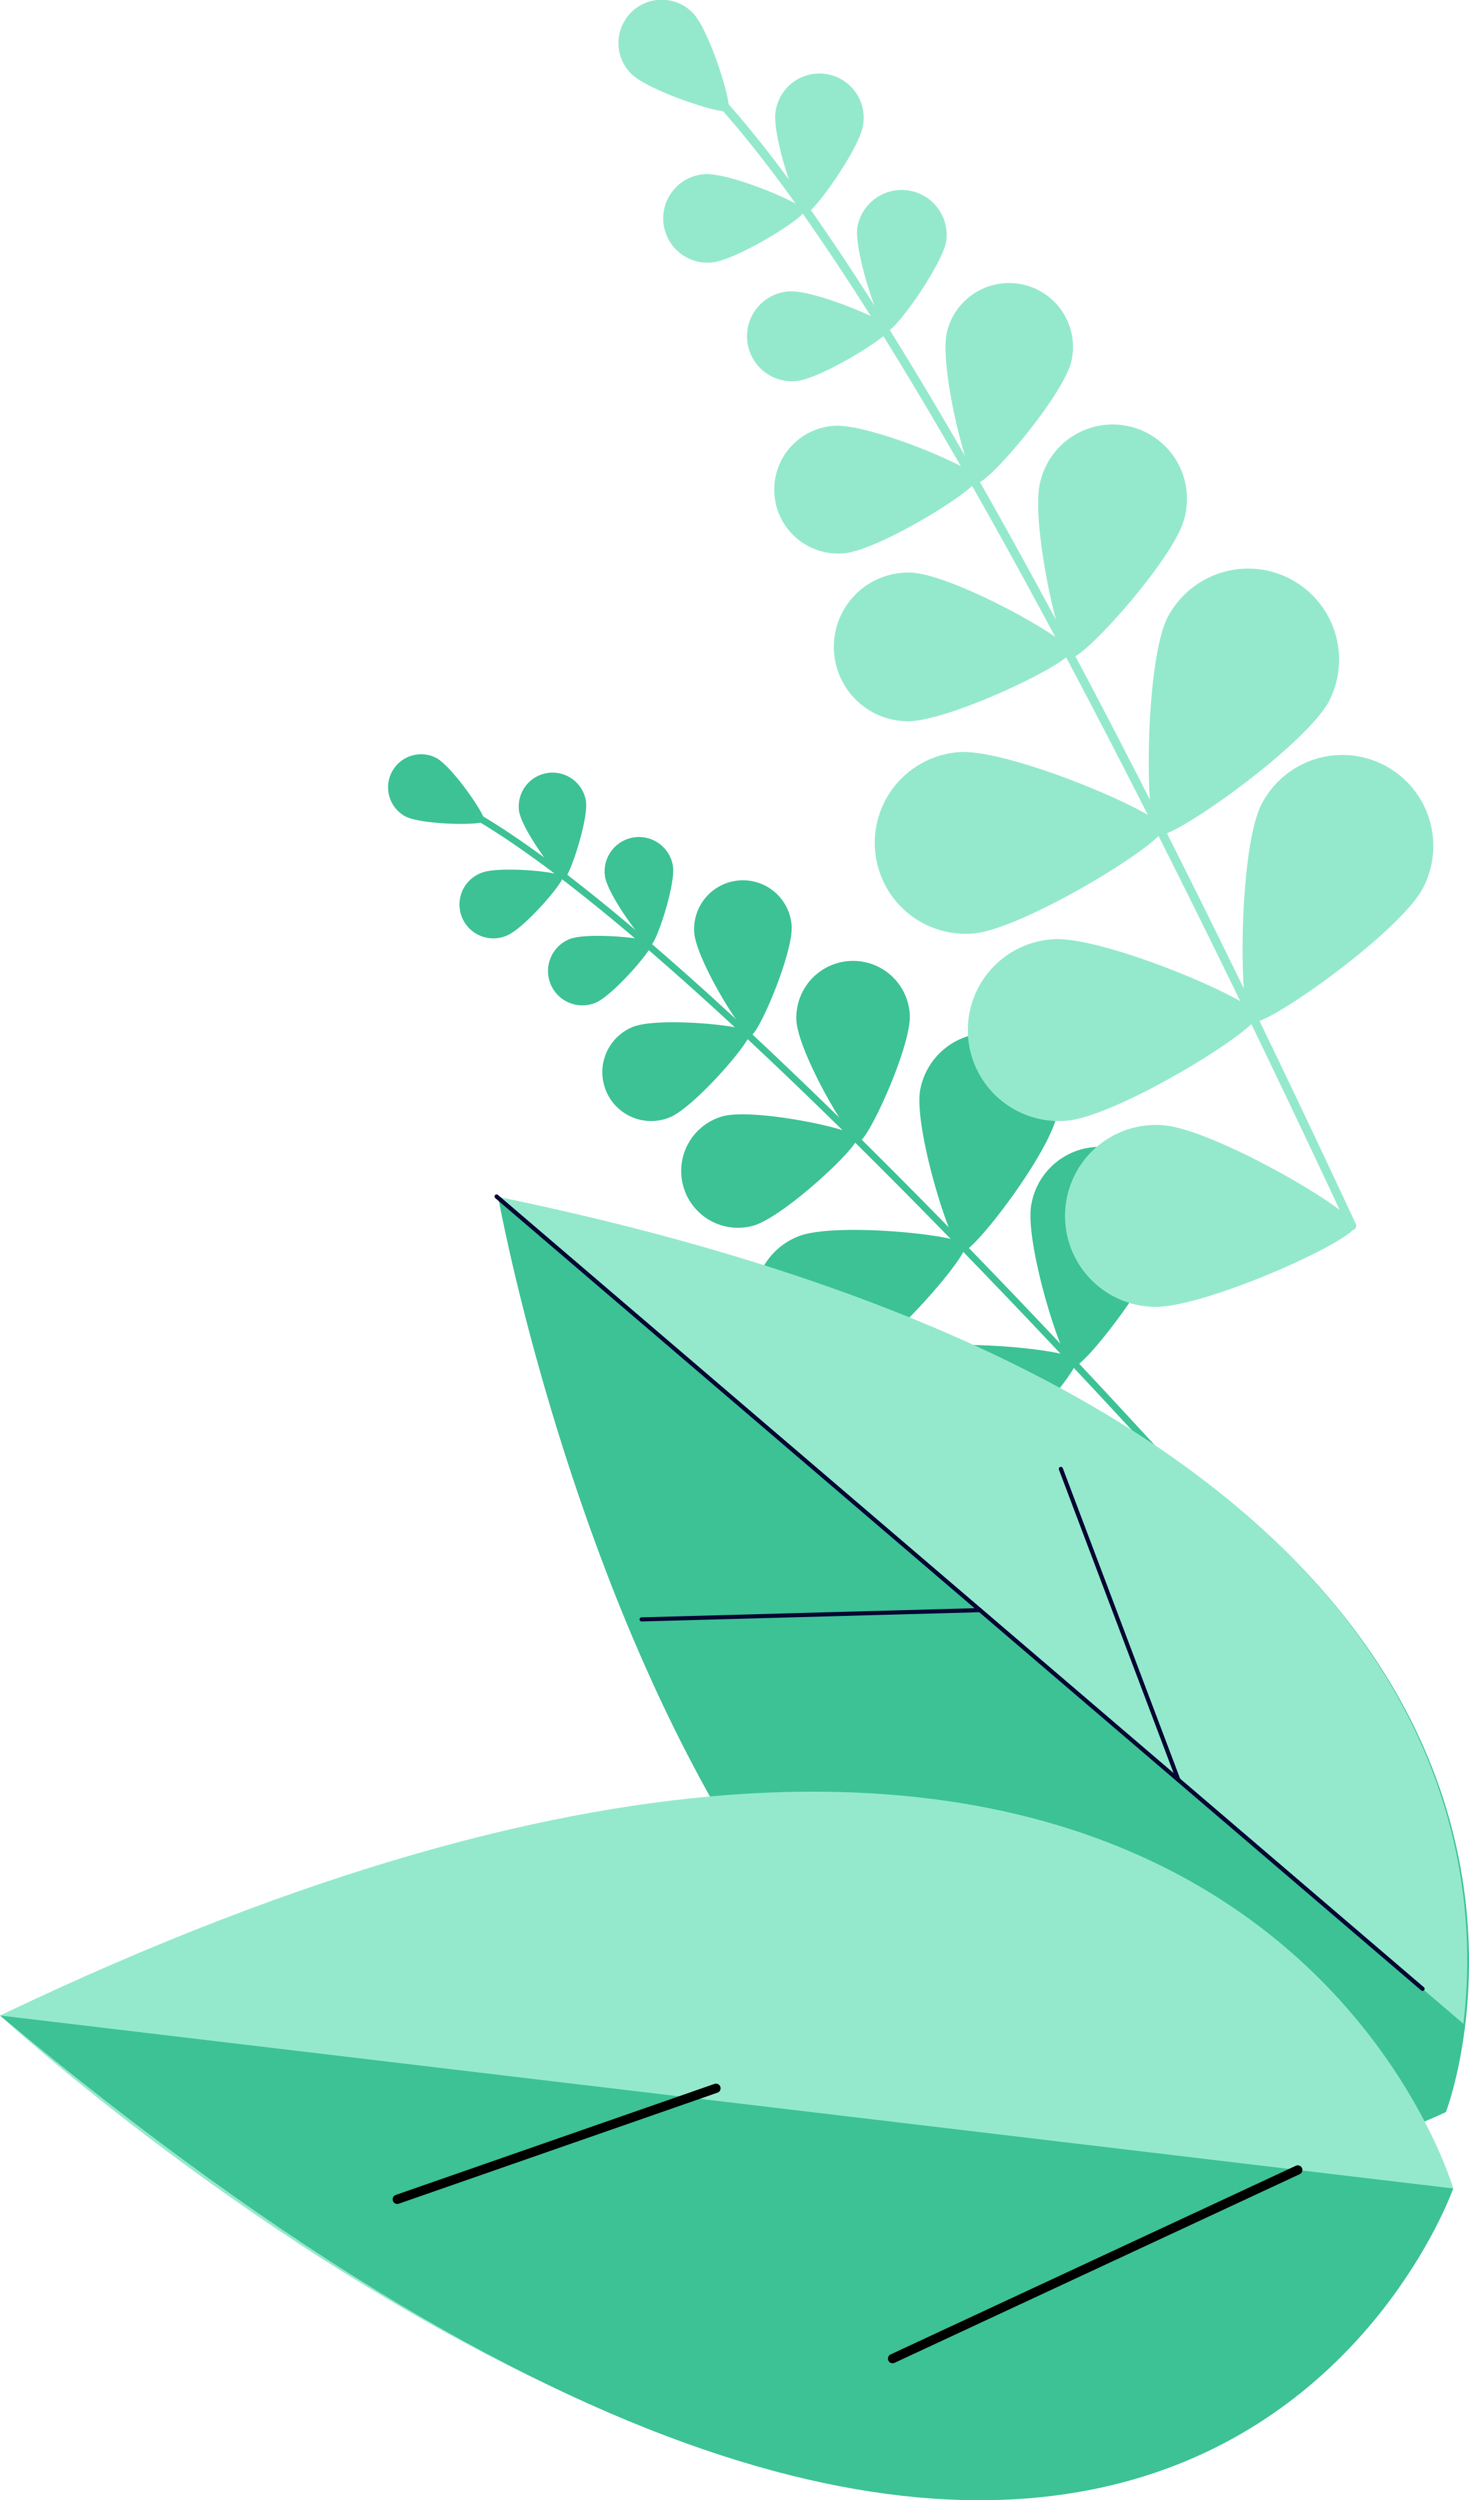 <svg xmlns="http://www.w3.org/2000/svg" width="184.958" height="314.682" viewBox="0 0 184.958 314.682">
  <g id="Group_1783" data-name="Group 1783" transform="translate(-1178.083 -3119.852)">
    <path id="Path_22002" data-name="Path 22002" d="M475.853,789.832a.4.4,0,0,0,.068-.051.424.424,0,0,0,.028-.6c-41.194-45.212-73.514-75.579-91.007-85.51-.388-.221-.669-.38-.79-.47a.424.424,0,0,0-.507.679,10.081,10.081,0,0,0,.879.528c17.417,9.888,49.663,40.2,90.8,85.343a.423.423,0,0,0,.53.079" transform="translate(852.663 2518.169)" fill="#3cc295"/>
    <path id="Path_22003" data-name="Path 22003" d="M348.258,684.531c2.028,1.084,9.672,1.193,9.981.615s-4.029-6.873-6.057-7.957a4.163,4.163,0,0,0-3.924,7.342" transform="translate(880.825 2538.055)" fill="#3cc295"/>
    <path id="Path_22004" data-name="Path 22004" d="M412.827,690.857c.363,2.324,4.981,8.636,5.644,8.532s3.134-7.524,2.771-9.848a4.259,4.259,0,0,0-8.415,1.316" transform="translate(830.612 2531.1)" fill="#3cc295"/>
    <path id="Path_22005" data-name="Path 22005" d="M388.926,743.815c2.182-.877,7.293-6.8,7.042-7.421s-8.037-1.359-10.219-.482a4.259,4.259,0,1,0,3.177,7.9" transform="translate(852.963 2493.792)" fill="#3cc295"/>
    <path id="Path_22006" data-name="Path 22006" d="M554.087,789.424c.186,3.944,6.75,15.313,7.876,15.26s6.591-11.99,6.405-15.933a7.148,7.148,0,1,0-14.281.673" transform="translate(724.267 2458.85)" fill="#3cc295"/>
    <path id="Path_22007" data-name="Path 22007" d="M504.567,874.012c3.8-1.069,13.4-10.025,13.094-11.109s-13.166-3.722-16.966-2.653a7.148,7.148,0,0,0,3.872,13.763" transform="translate(768.368 2400.102)" fill="#3cc295"/>
    <path id="Path_22008" data-name="Path 22008" d="M616.809,825.672c-.84,4.757,3.933,20.1,5.291,20.337s11.1-12.537,11.938-17.294a8.748,8.748,0,0,0-17.229-3.043" transform="translate(677.13 2431.375)" fill="#3cc295"/>
    <path id="Path_22009" data-name="Path 22009" d="M544.923,935.865c4.491-1.779,15.048-13.89,14.54-15.171s-16.494-2.873-20.985-1.093a8.748,8.748,0,1,0,6.445,16.265" transform="translate(740.169 2355.842)" fill="#3cc295"/>
    <path id="Path_22010" data-name="Path 22010" d="M673.328,884.2c-.84,4.758,3.933,20.1,5.291,20.337s11.1-12.536,11.938-17.294a8.748,8.748,0,1,0-17.228-3.043" transform="translate(634.594 2387.328)" fill="#3cc295"/>
    <path id="Path_22011" data-name="Path 22011" d="M601.442,994.393c4.492-1.78,15.048-13.89,14.54-15.172s-16.494-2.873-20.986-1.093a8.748,8.748,0,0,0,6.445,16.265" transform="translate(697.631 2311.794)" fill="#3cc295"/>
    <path id="Path_22012" data-name="Path 22012" d="M658.094,1053.051c4.679-1.2,16.667-11.9,16.323-13.234s-16.006-4.912-20.684-3.708a8.748,8.748,0,1,0,4.361,16.943" transform="translate(654.211 2267.745)" fill="#b7cefb"/>
    <path id="Path_22013" data-name="Path 22013" d="M456.55,723.843c.369,2.361,5.061,8.775,5.735,8.669s3.184-7.645,2.815-10.006a4.327,4.327,0,0,0-8.55,1.337" transform="translate(797.707 2506.332)" fill="#3cc295"/>
    <path id="Path_22014" data-name="Path 22014" d="M433.648,777.639c2.217-.891,7.409-6.907,7.155-7.54s-8.166-1.381-10.383-.49a4.327,4.327,0,0,0,3.228,8.03" transform="translate(819.375 2468.438)" fill="#3cc295"/>
    <path id="Path_22015" data-name="Path 22015" d="M502.078,747.526c.247,3.386,6.143,13.014,7.11,12.943s5.4-10.454,5.152-13.84a6.147,6.147,0,1,0-12.262.9" transform="translate(763.415 2489.713)" fill="#3cc295"/>
    <path id="Path_22016" data-name="Path 22016" d="M463.789,825.162c3.15-1.266,10.527-9.812,10.165-10.711s-11.6-1.962-14.751-.7a6.147,6.147,0,1,0,4.586,11.407" transform="translate(798.572 2435.344)" fill="#3cc295"/>
    <path id="Path_22039" data-name="Path 22039" d="M521.738,1017.708s32.437-83.789-119.3-115.015c0,0,28.282,157.036,119.3,115.015" transform="translate(838.395 2367.97)" fill="#3cc295"/>
    <path id="Path_22040" data-name="Path 22040" d="M401.539,901.809,523.266,1005.93c2.9-23.712-3.665-79.825-121.727-104.121" transform="translate(839.069 2368.635)" fill="#94e9cd"/>
    <path id="Path_22041" data-name="Path 22041" d="M517.374,1001a.265.265,0,0,0,.157-.088.262.262,0,0,0-.029-.369L400.915,900.82a.261.261,0,0,0-.339.4l116.587,99.724a.262.262,0,0,0,.212.06" transform="translate(839.862 2369.426)" fill="#060633"/>
    <path id="Path_22042" data-name="Path 22042" d="M517.206,1111.706a.261.261,0,0,0-.049-.518l-42.6,1.166a.256.256,0,0,0-.253.268.26.26,0,0,0,.268.253l42.6-1.166a.187.187,0,0,0,.035,0" transform="translate(784.307 2211.056)" fill="#060633"/>
    <path id="Path_22043" data-name="Path 22043" d="M702.749,1079a.236.236,0,0,0,.051-.014.261.261,0,0,0,.152-.336l-14.792-39.134a.261.261,0,0,0-.489.184l14.793,39.134a.262.262,0,0,0,.286.166" transform="translate(623.738 2265.122)" fill="#060633"/>
    <path id="Path_22044" data-name="Path 22044" d="M331.785,1254.534s-27.543-96.032-182.971-21.769c0,0,130.548,120.146,182.971,21.769" transform="translate(1029.27 2140.76)" fill="#94e9cd"/>
    <path id="Path_22045" data-name="Path 22045" d="M148.813,1318.473l182.971,21.769s-35.513,101.38-182.971-21.769" transform="translate(1029.271 2055.053)" fill="#3cc295"/>
    <path id="Path_22046" data-name="Path 22046" d="M349.326,1368.246a.6.6,0,0,0,.073-.02l40.153-13.984a.583.583,0,0,0-.383-1.1l-40.153,13.984a.583.583,0,0,0,.31,1.121" transform="translate(878.893 2028.984)"/>
    <path id="Path_22047" data-name="Path 22047" d="M601.433,1419.588a.563.563,0,0,0,.126-.042l51.013-23.742a.582.582,0,1,0-.492-1.056l-51.013,23.741a.583.583,0,0,0,.366,1.1" transform="translate(689.157 1997.689)"/>
    <path id="Path_22048" data-name="Path 22048" d="M588.648,480a.549.549,0,0,0,.105-.037.555.555,0,0,0,.269-.737c-33.808-72.575-62.327-123.138-80.3-142.377-.4-.427-.687-.736-.8-.9a.555.555,0,1,0-.9.651,13.138,13.138,0,0,0,.892,1c17.9,19.156,46.348,69.617,80.109,142.088a.554.554,0,0,0,.632.306" transform="translate(759.766 2794.669)" fill="#94e9cd"/>
    <path id="Path_22049" data-name="Path 22049" d="M465.242,302.377c2.109,2.146,11.618,5.268,12.23,4.666s-2.35-10.161-4.46-12.307a5.449,5.449,0,1,0-7.77,7.641" transform="translate(792.303 2826.745)" fill="#94e9cd"/>
    <path id="Path_22050" data-name="Path 22050" d="M543.365,335.593c-.454,3.045,2.85,12.735,3.719,12.865s6.854-8.177,7.308-11.222a5.575,5.575,0,1,0-11.027-1.643" transform="translate(732.362 2798.349)" fill="#94e9cd"/>
    <path id="Path_22051" data-name="Path 22051" d="M492.652,392.808c3.069-.244,11.766-5.645,11.7-6.521s-9.51-4.837-12.579-4.593a5.575,5.575,0,1,0,.882,11.114" transform="translate(775.025 2760.082)" fill="#94e9cd"/>
    <path id="Path_22052" data-name="Path 22052" d="M677.44,516.814c-1.308,5,2.452,21.768,3.879,22.141s12.917-12.4,14.225-17.4a9.357,9.357,0,1,0-18.1-4.737" transform="translate(631.63 2663.645)" fill="#94e9cd"/>
    <path id="Path_22053" data-name="Path 22053" d="M582.461,603.1c5.166.149,20.656-7.291,20.7-8.766s-15-9.792-20.161-9.941a9.357,9.357,0,1,0-.538,18.706" transform="translate(709.746 2607.527)" fill="#94e9cd"/>
    <path id="Path_22054" data-name="Path 22054" d="M735.832,588.169c-2.908,5.616-2.935,26.645-1.333,27.475s18.761-11.329,21.669-16.944a11.451,11.451,0,0,0-20.336-10.531" transform="translate(589.283 2609.337)" fill="#94e9cd"/>
    <path id="Path_22055" data-name="Path 22055" d="M606.3,698.527c6.306-.469,24.226-11.476,24.092-13.276s-19.486-10.031-25.792-9.562a11.45,11.45,0,1,0,1.7,22.838" transform="translate(694.223 2538.827)" fill="#94e9cd"/>
    <path id="Path_22056" data-name="Path 22056" d="M783.586,683.366c-2.908,5.616-2.936,26.645-1.333,27.475s18.761-11.329,21.669-16.945a11.45,11.45,0,1,0-20.336-10.531" transform="translate(553.343 2537.692)" fill="#94e9cd"/>
    <path id="Path_22057" data-name="Path 22057" d="M654.056,793.724c6.307-.47,24.226-11.476,24.091-13.276s-19.485-10.031-25.792-9.562a11.451,11.451,0,1,0,1.7,22.838" transform="translate(658.282 2467.182)" fill="#94e9cd"/>
    <path id="Path_22058" data-name="Path 22058" d="M702.174,888.3c6.316.323,25.47-8.357,25.562-10.16s-18.078-12.389-24.394-12.711a11.451,11.451,0,1,0-1.168,22.871" transform="translate(620.988 2396.028)" fill="#94e9cd"/>
    <path id="Path_22059" data-name="Path 22059" d="M585.016,393.95c-.461,3.094,2.9,12.939,3.779,13.071s6.964-8.308,7.425-11.4a5.664,5.664,0,0,0-11.2-1.669" transform="translate(701.016 2754.485)" fill="#94e9cd"/>
    <path id="Path_22060" data-name="Path 22060" d="M535.222,452.609c3.118-.248,11.955-5.735,11.884-6.625s-9.663-4.915-12.781-4.667a5.664,5.664,0,1,0,.9,11.292" transform="translate(743.059 2715.21)" fill="#94e9cd"/>
    <path id="Path_22061" data-name="Path 22061" d="M630.2,443.148c-1.013,4.327,2.592,18.658,3.828,18.948s10.829-10.951,11.842-15.279a8.047,8.047,0,0,0-15.67-3.669" transform="translate(667.108 2718.501)" fill="#94e9cd"/>
    <path id="Path_22062" data-name="Path 22062" d="M551.779,525.753c4.43-.352,16.984-8.148,16.884-9.413s-13.728-6.982-18.158-6.63a8.047,8.047,0,1,0,1.274,16.043" transform="translate(732.534 2663.74)" fill="#94e9cd"/>
  </g>
</svg>
